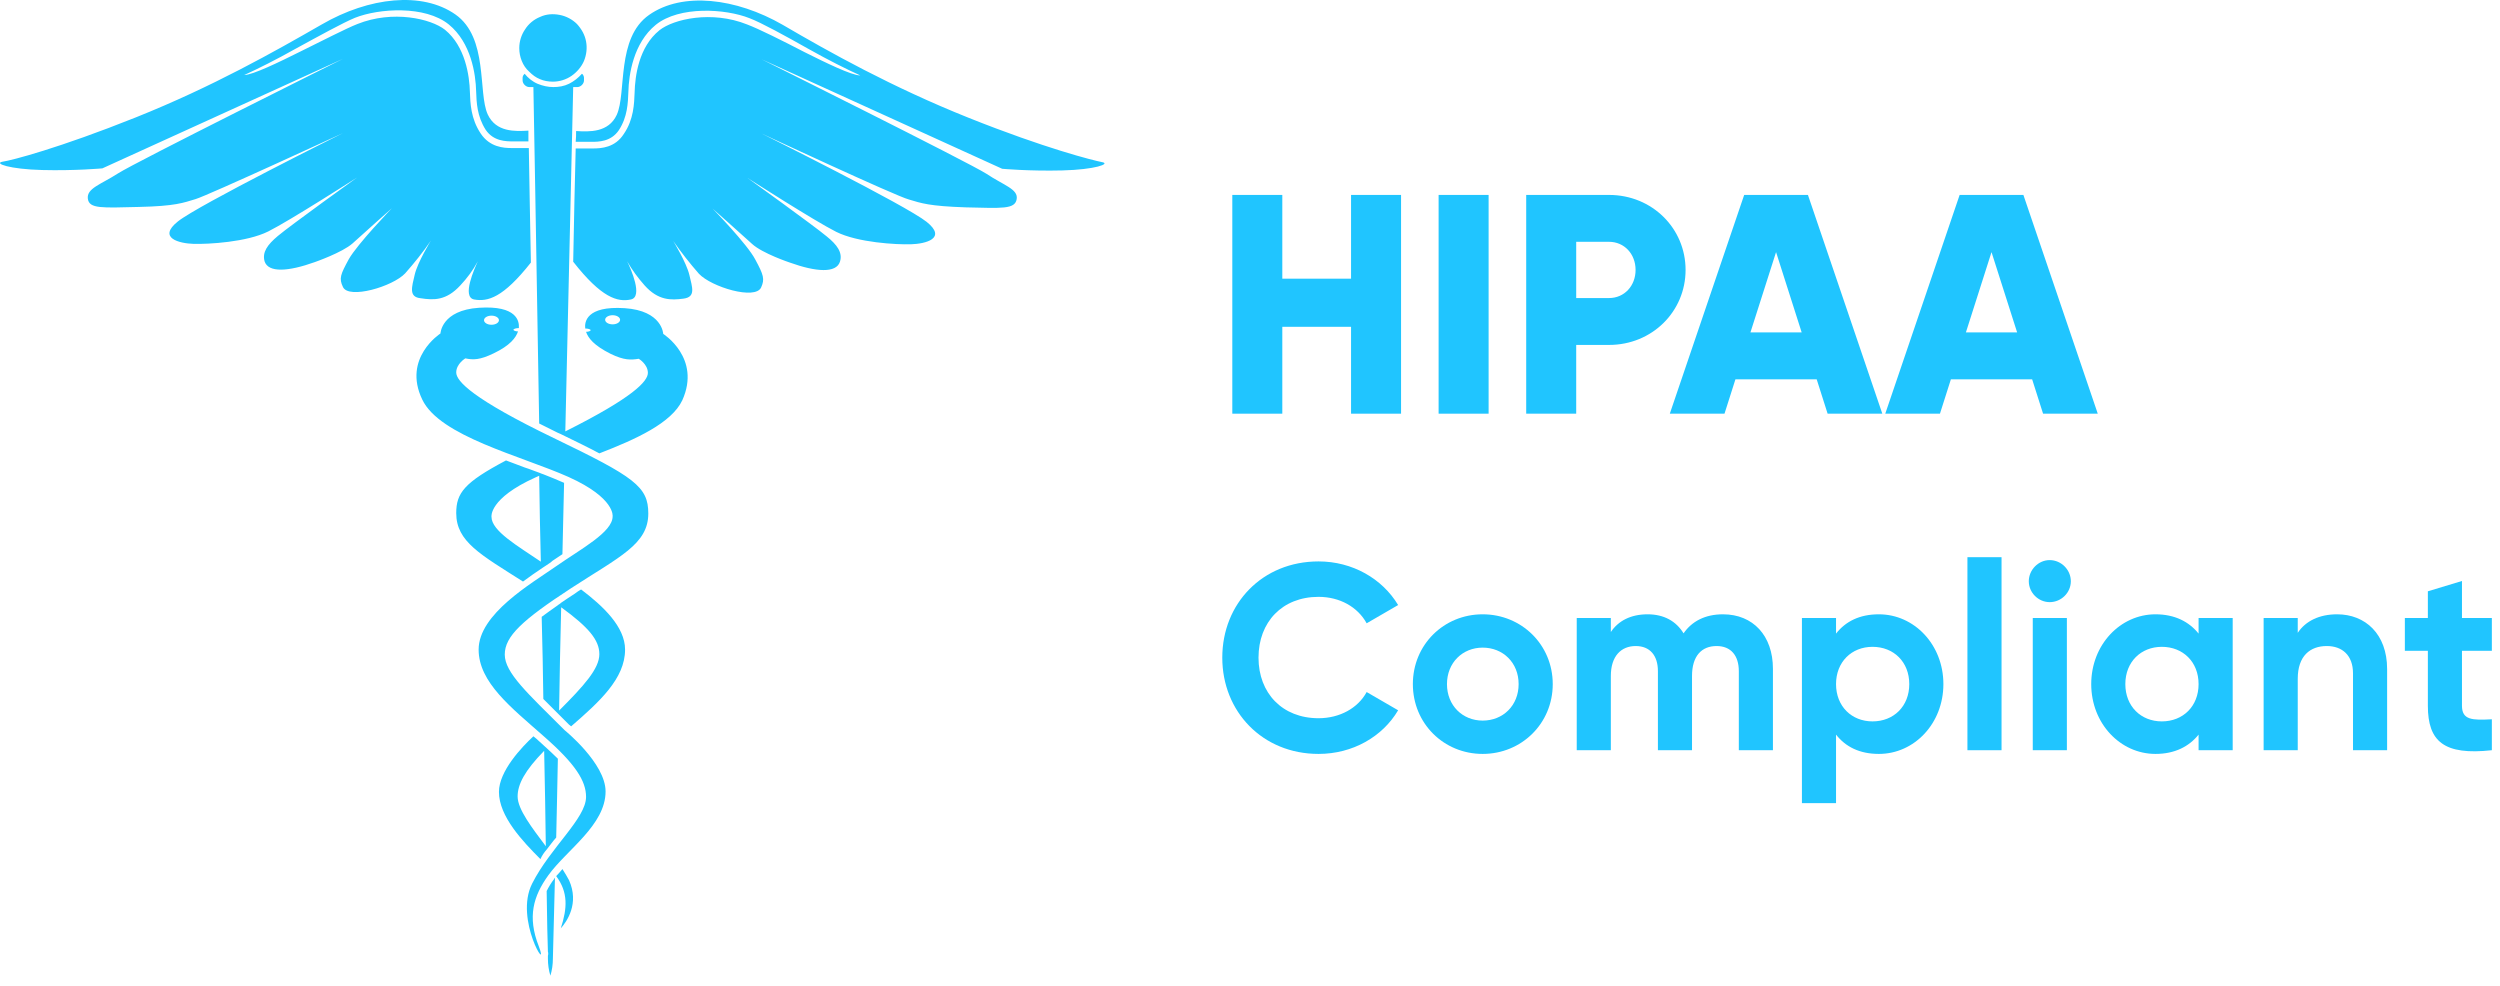 <svg width="104" height="41" viewBox="0 0 104 41" fill="none" xmlns="http://www.w3.org/2000/svg">
<path d="M22.741 37.067C22.758 38.275 22.775 39.156 22.793 39.587C22.81 39.639 22.81 39.708 22.793 39.76C22.793 39.829 22.793 39.88 22.793 39.88C22.793 40.122 22.827 40.364 22.896 40.588C22.965 40.364 23 40.122 23 39.88C23 39.794 23.034 38.534 23.086 36.515C23.069 36.532 23.052 36.55 23.052 36.567C22.931 36.722 22.827 36.895 22.741 37.067ZM19.151 11.871C19.427 11.578 19.686 11.232 19.876 10.87C19.738 11.181 19.203 12.354 19.721 12.458C20.29 12.561 20.929 12.389 22.085 10.922C22.051 9.041 22.016 7.401 21.999 6.159H21.378C21.343 6.159 21.326 6.159 21.291 6.159C20.946 6.159 20.377 6.124 19.997 5.554C19.583 4.933 19.566 4.295 19.548 3.829C19.531 3.156 19.358 1.93 18.513 1.24C17.926 0.774 16.338 0.412 14.871 0.998C14.388 1.188 13.422 1.689 12.473 2.155C11.61 2.586 10.505 3.121 10.16 3.121C10.729 2.862 11.489 2.483 12.317 2.017C13.266 1.499 14.267 0.947 14.768 0.74C15.769 0.343 17.684 0.222 18.668 1.016C19.6 1.775 19.79 3.087 19.807 3.794C19.824 4.26 19.842 4.83 20.204 5.399C20.532 5.882 21.05 5.882 21.36 5.882H21.429H21.982C21.982 5.727 21.982 5.589 21.982 5.434C21.429 5.468 20.636 5.503 20.29 4.761C19.876 3.863 20.325 1.568 18.944 0.601C17.564 -0.365 15.354 -0.123 13.387 1.016C11.437 2.137 8.848 3.604 5.656 4.881C2.463 6.159 0.478 6.676 0.099 6.728C-0.264 6.797 0.392 7.039 1.755 7.073C3.119 7.108 4.258 7.004 4.258 7.004L14.267 2.448C14.267 2.448 5.638 6.745 4.914 7.211C4.189 7.677 3.602 7.833 3.654 8.264C3.705 8.695 4.258 8.644 5.776 8.609C7.295 8.575 7.623 8.437 8.141 8.281C8.658 8.126 14.267 5.537 14.267 5.537C14.267 5.537 8.262 8.523 7.399 9.213C6.536 9.903 7.468 10.128 8.054 10.145C8.658 10.162 10.264 10.076 11.161 9.627C12.058 9.179 14.854 7.384 14.854 7.384C14.854 7.384 12.093 9.368 11.558 9.817C11.126 10.18 10.902 10.49 11.006 10.87C11.161 11.353 11.989 11.301 13.094 10.904C13.094 10.904 14.233 10.508 14.664 10.128C15.096 9.731 16.304 8.661 16.304 8.661C16.304 8.661 14.871 10.145 14.509 10.784C14.164 11.422 14.095 11.578 14.267 11.94C14.509 12.458 16.338 11.923 16.856 11.37C17.236 10.939 17.598 10.49 17.926 10.007C17.926 10.007 17.374 10.904 17.253 11.422C17.132 11.94 16.994 12.354 17.494 12.406C18.047 12.492 18.564 12.509 19.151 11.871ZM22.568 23.623C22.62 23.589 22.672 23.554 22.724 23.52C22.827 23.451 22.913 23.399 22.983 23.33C23.121 23.244 23.259 23.14 23.397 23.054C23.414 22.07 23.448 21.069 23.466 20.086C23.19 19.965 22.896 19.844 22.586 19.723C22.568 19.723 22.551 19.706 22.534 19.706C22.499 19.689 22.482 19.689 22.448 19.671C22.24 19.602 22.051 19.516 21.826 19.447C21.567 19.343 21.308 19.257 21.05 19.154C19.324 20.068 18.979 20.5 18.979 21.345C18.979 22.536 19.997 23.071 21.757 24.193C22.033 23.986 22.309 23.796 22.568 23.623ZM20.446 21.501C20.446 21.501 20.325 20.741 22.275 19.861C22.327 19.844 22.378 19.809 22.43 19.792C22.448 20.983 22.465 22.174 22.499 23.365C21.533 22.709 20.446 22.087 20.446 21.501ZM23.397 36.153C23.31 36.256 23.224 36.36 23.138 36.446C23.638 37.119 23.604 37.775 23.328 38.621C23.587 38.327 24.104 37.585 23.673 36.619C23.587 36.463 23.5 36.308 23.397 36.153ZM22.603 29.077C22.793 29.267 23.017 29.491 23.241 29.715C23.38 29.854 23.517 29.992 23.673 30.147C23.69 30.164 23.725 30.181 23.759 30.216C24.933 29.198 26.003 28.231 26.003 27.023C26.003 26.074 25.088 25.211 24.173 24.521C24.087 24.573 24.001 24.624 23.915 24.694C23.707 24.831 23.517 24.952 23.345 25.073C23.345 25.073 23.328 25.073 23.328 25.09C23.293 25.125 23.241 25.142 23.207 25.177C22.965 25.349 22.741 25.505 22.534 25.66C22.568 26.816 22.586 27.973 22.603 29.077ZM23.345 25.263C24.484 26.091 24.933 26.626 24.933 27.213C24.933 27.817 24.294 28.525 23.259 29.56C23.276 28.18 23.31 26.747 23.345 25.263ZM29.644 8.678C29.644 8.678 30.852 9.748 31.284 10.145C31.715 10.542 32.854 10.922 32.854 10.922C33.959 11.319 34.787 11.37 34.942 10.887C35.063 10.508 34.821 10.18 34.39 9.834C33.855 9.386 31.094 7.401 31.094 7.401C31.094 7.401 33.889 9.196 34.787 9.645C35.684 10.093 37.289 10.18 37.893 10.162C38.497 10.145 39.412 9.921 38.549 9.23C37.686 8.54 31.68 5.554 31.68 5.554C31.68 5.554 37.272 8.16 37.807 8.298C38.325 8.454 38.653 8.575 40.171 8.626C41.69 8.661 42.225 8.713 42.294 8.281C42.363 7.867 41.759 7.712 41.034 7.228C40.309 6.763 31.68 2.465 31.68 2.465L41.69 7.021C41.69 7.021 42.829 7.125 44.193 7.09C45.556 7.056 46.212 6.814 45.849 6.745C45.487 6.676 43.485 6.176 40.292 4.899C37.099 3.622 34.511 2.172 32.561 1.033C30.61 -0.089 28.384 -0.348 27.004 0.619C25.623 1.585 26.072 3.863 25.657 4.778C25.312 5.52 24.518 5.485 23.966 5.451C23.966 5.589 23.966 5.744 23.949 5.9H24.518H24.587C24.898 5.9 25.416 5.9 25.744 5.416C26.106 4.864 26.123 4.277 26.141 3.811C26.158 3.104 26.348 1.792 27.28 1.033C28.263 0.239 30.179 0.36 31.18 0.757C31.68 0.947 32.681 1.499 33.631 2.034C34.459 2.5 35.218 2.88 35.788 3.138C35.425 3.138 34.338 2.603 33.475 2.172C32.543 1.689 31.577 1.205 31.076 1.016C29.61 0.429 28.022 0.791 27.435 1.257C26.572 1.948 26.417 3.173 26.4 3.846C26.382 4.312 26.365 4.968 25.951 5.572C25.588 6.141 25.019 6.176 24.657 6.176C24.622 6.176 24.605 6.176 24.57 6.176H23.949C23.915 7.418 23.88 9.041 23.845 10.887C25.019 12.389 25.692 12.578 26.244 12.458C26.762 12.354 26.244 11.181 26.089 10.87C26.296 11.232 26.538 11.56 26.814 11.871C27.383 12.509 27.918 12.492 28.436 12.423C28.954 12.354 28.798 11.957 28.678 11.439C28.557 10.922 28.005 10.024 28.005 10.024C28.332 10.49 28.695 10.956 29.075 11.388C29.592 11.94 31.422 12.492 31.663 11.957C31.819 11.612 31.767 11.439 31.422 10.801C31.094 10.162 29.644 8.678 29.644 8.678ZM23 3.397C23.276 3.397 23.552 3.311 23.776 3.156C24.001 3 24.191 2.776 24.294 2.534C24.398 2.275 24.432 1.999 24.38 1.723C24.329 1.447 24.191 1.205 24.001 0.998C23.811 0.809 23.552 0.67 23.276 0.619C23 0.567 22.724 0.584 22.465 0.705C22.206 0.809 21.982 0.998 21.843 1.223C21.688 1.447 21.602 1.723 21.602 1.999C21.602 2.189 21.636 2.362 21.705 2.534C21.774 2.707 21.878 2.862 22.016 2.983C22.154 3.121 22.292 3.225 22.465 3.294C22.62 3.363 22.81 3.397 23 3.397ZM27.59 13.89C27.59 13.89 27.556 12.924 25.985 12.82C24.38 12.716 24.311 13.407 24.346 13.666C24.467 13.666 24.57 13.7 24.57 13.735C24.57 13.769 24.484 13.804 24.38 13.804C24.467 14.063 24.708 14.373 25.399 14.718C25.968 14.995 26.244 14.977 26.572 14.925C26.572 14.925 26.952 15.15 26.952 15.512C26.952 15.857 26.348 16.53 23.517 17.946C23.69 10.318 23.845 3.622 23.845 3.622H24.018C24.087 3.622 24.156 3.587 24.208 3.535C24.26 3.484 24.294 3.414 24.294 3.345V3.259C24.294 3.225 24.294 3.19 24.277 3.156C24.26 3.121 24.242 3.087 24.208 3.069C24.052 3.242 23.88 3.38 23.673 3.484C23.466 3.587 23.241 3.622 23.017 3.622C22.793 3.622 22.568 3.57 22.361 3.484C22.154 3.397 21.964 3.242 21.826 3.069C21.792 3.104 21.774 3.121 21.757 3.156C21.74 3.19 21.74 3.225 21.74 3.259V3.345C21.74 3.414 21.774 3.484 21.826 3.535C21.878 3.587 21.947 3.622 22.016 3.622H22.189C22.189 3.622 22.309 10.128 22.43 17.618C22.672 17.738 22.913 17.859 23.19 17.997C23.224 18.015 23.276 18.032 23.31 18.049C23.949 18.36 24.484 18.619 24.933 18.86C26.451 18.273 27.936 17.601 28.384 16.651C29.178 14.891 27.59 13.89 27.59 13.89ZM25.485 13.493C25.312 13.493 25.174 13.407 25.174 13.303C25.174 13.2 25.312 13.113 25.485 13.113C25.657 13.113 25.796 13.2 25.796 13.303C25.796 13.407 25.657 13.493 25.485 13.493ZM22.741 35.342C22.879 35.169 23 34.996 23.138 34.841C23.155 33.857 23.19 32.753 23.207 31.562C23.034 31.39 22.845 31.217 22.637 31.027C22.568 30.975 22.517 30.906 22.448 30.855C22.361 30.768 22.275 30.699 22.189 30.63C21.705 31.079 20.756 32.08 20.756 32.943C20.756 33.961 21.74 34.996 22.482 35.739C22.551 35.583 22.637 35.462 22.741 35.342ZM22.637 31.234C22.672 32.701 22.689 34.047 22.706 35.203C22.137 34.444 21.533 33.668 21.533 33.133C21.533 32.632 21.826 32.063 22.637 31.234ZM23.034 18.222C19.669 16.599 18.979 15.857 18.979 15.495C18.979 15.133 19.358 14.908 19.358 14.908C19.686 14.977 19.962 14.977 20.532 14.701C21.222 14.373 21.464 14.045 21.55 13.787C21.447 13.787 21.36 13.752 21.36 13.717C21.36 13.683 21.464 13.648 21.585 13.648V13.631C21.602 13.372 21.516 12.699 19.928 12.803C18.357 12.906 18.323 13.873 18.323 13.873C18.323 13.873 16.735 14.891 17.564 16.617C18.288 18.153 21.688 18.964 23.656 19.844C25.606 20.724 25.485 21.483 25.485 21.483C25.485 22.139 24.173 22.83 23.138 23.554C22.102 24.279 19.911 25.539 19.911 27.023C19.911 28.387 21.274 29.439 22.603 30.613C23.949 31.787 24.38 32.494 24.38 33.15C24.38 34.047 22.896 35.255 22.137 36.757C21.378 38.258 22.879 40.588 22.413 39.363C21.93 38.137 22.189 37.275 22.81 36.412C23.569 35.359 25.192 34.323 25.192 32.925C25.192 31.752 23.483 30.371 23.483 30.371C21.964 28.853 20.998 27.99 20.998 27.23C20.998 26.471 21.723 25.798 23.759 24.469C25.778 23.157 26.969 22.64 26.969 21.363C26.969 20.241 26.4 19.844 23.034 18.222ZM20.446 13.131C20.618 13.131 20.756 13.217 20.756 13.32C20.756 13.424 20.618 13.51 20.446 13.51C20.273 13.51 20.135 13.424 20.135 13.32C20.135 13.217 20.273 13.131 20.446 13.131Z" fill="#20C5FF"/>
<path d="M56.204 8.109H58.284V17.209H56.204V13.595H53.344V17.209H51.264V8.109H53.344V11.593H56.204V8.109Z" fill="#20C5FF"/>
<path d="M59.846 8.109H61.926V17.209H59.846V8.109Z" fill="#20C5FF"/>
<path d="M66.935 8.109C68.729 8.109 70.12 9.5 70.12 11.229C70.12 12.958 68.729 14.349 66.935 14.349H65.57V17.209H63.49V8.109H66.935ZM66.935 12.399C67.572 12.399 68.04 11.892 68.04 11.229C68.04 10.566 67.572 10.059 66.935 10.059H65.57V12.399H66.935Z" fill="#20C5FF"/>
<path d="M76.029 17.209L75.574 15.779H72.194L71.739 17.209H69.464L72.558 8.109H75.21L78.304 17.209H76.029ZM72.818 13.829H74.95L73.884 10.488L72.818 13.829Z" fill="#20C5FF"/>
<path d="M84.992 17.209L84.537 15.779H81.157L80.702 17.209H78.427L81.521 8.109H84.173L87.267 17.209H84.992ZM81.781 13.829H83.913L82.847 10.488L81.781 13.829Z" fill="#20C5FF"/>
<path d="M54.851 31.363C52.519 31.363 50.847 29.603 50.847 27.359C50.847 25.104 52.519 23.355 54.851 23.355C56.259 23.355 57.502 24.07 58.162 25.17L56.853 25.929C56.479 25.247 55.731 24.829 54.851 24.829C53.344 24.829 52.354 25.874 52.354 27.359C52.354 28.833 53.344 29.878 54.851 29.878C55.731 29.878 56.49 29.46 56.853 28.789L58.162 29.548C57.513 30.648 56.27 31.363 54.851 31.363Z" fill="#20C5FF"/>
<path d="M61.679 31.363C60.062 31.363 58.775 30.098 58.775 28.459C58.775 26.82 60.062 25.555 61.679 25.555C63.296 25.555 64.594 26.82 64.594 28.459C64.594 30.098 63.296 31.363 61.679 31.363ZM61.679 29.977C62.526 29.977 63.175 29.35 63.175 28.459C63.175 27.568 62.526 26.941 61.679 26.941C60.843 26.941 60.194 27.568 60.194 28.459C60.194 29.35 60.843 29.977 61.679 29.977Z" fill="#20C5FF"/>
<path d="M71.675 25.555C72.929 25.555 73.754 26.446 73.754 27.821V31.209H72.335V27.92C72.335 27.271 72.005 26.875 71.411 26.875C70.784 26.875 70.388 27.293 70.388 28.118V31.209H68.969V27.92C68.969 27.271 68.639 26.875 68.045 26.875C67.44 26.875 67.011 27.293 67.011 28.118V31.209H65.592V25.709H67.011V26.292C67.319 25.83 67.836 25.555 68.54 25.555C69.222 25.555 69.728 25.841 70.036 26.347C70.377 25.852 70.927 25.555 71.675 25.555Z" fill="#20C5FF"/>
<path d="M78.161 25.555C79.635 25.555 80.845 26.82 80.845 28.459C80.845 30.098 79.635 31.363 78.161 31.363C77.358 31.363 76.775 31.066 76.379 30.56V33.409H74.96V25.709H76.379V26.358C76.775 25.852 77.358 25.555 78.161 25.555ZM77.897 30.01C78.777 30.01 79.426 29.383 79.426 28.459C79.426 27.535 78.777 26.908 77.897 26.908C77.028 26.908 76.379 27.535 76.379 28.459C76.379 29.383 77.028 30.01 77.897 30.01Z" fill="#20C5FF"/>
<path d="M81.845 31.209V23.179H83.264V31.209H81.845Z" fill="#20C5FF"/>
<path d="M85.267 25.049C84.794 25.049 84.398 24.653 84.398 24.18C84.398 23.707 84.794 23.3 85.267 23.3C85.751 23.3 86.147 23.707 86.147 24.18C86.147 24.653 85.751 25.049 85.267 25.049ZM84.563 31.209V25.709H85.982V31.209H84.563Z" fill="#20C5FF"/>
<path d="M91.461 25.709H92.88V31.209H91.461V30.56C91.065 31.055 90.471 31.363 89.668 31.363C88.205 31.363 86.995 30.098 86.995 28.459C86.995 26.82 88.205 25.555 89.668 25.555C90.471 25.555 91.065 25.863 91.461 26.358V25.709ZM89.932 30.01C90.812 30.01 91.461 29.383 91.461 28.459C91.461 27.535 90.812 26.908 89.932 26.908C89.063 26.908 88.414 27.535 88.414 28.459C88.414 29.383 89.063 30.01 89.932 30.01Z" fill="#20C5FF"/>
<path d="M97.225 25.555C98.391 25.555 99.304 26.369 99.304 27.832V31.209H97.885V28.008C97.885 27.26 97.434 26.875 96.796 26.875C96.103 26.875 95.586 27.282 95.586 28.239V31.209H94.167V25.709H95.586V26.325C95.916 25.83 96.488 25.555 97.225 25.555Z" fill="#20C5FF"/>
<path d="M103.661 27.073H102.418V29.361C102.418 29.955 102.847 29.966 103.661 29.922V31.209C101.67 31.429 100.999 30.846 100.999 29.361V27.073H100.042V25.709H100.999V24.598L102.418 24.169V25.709H103.661V27.073Z" fill="#20C5FF"/>
</svg>
